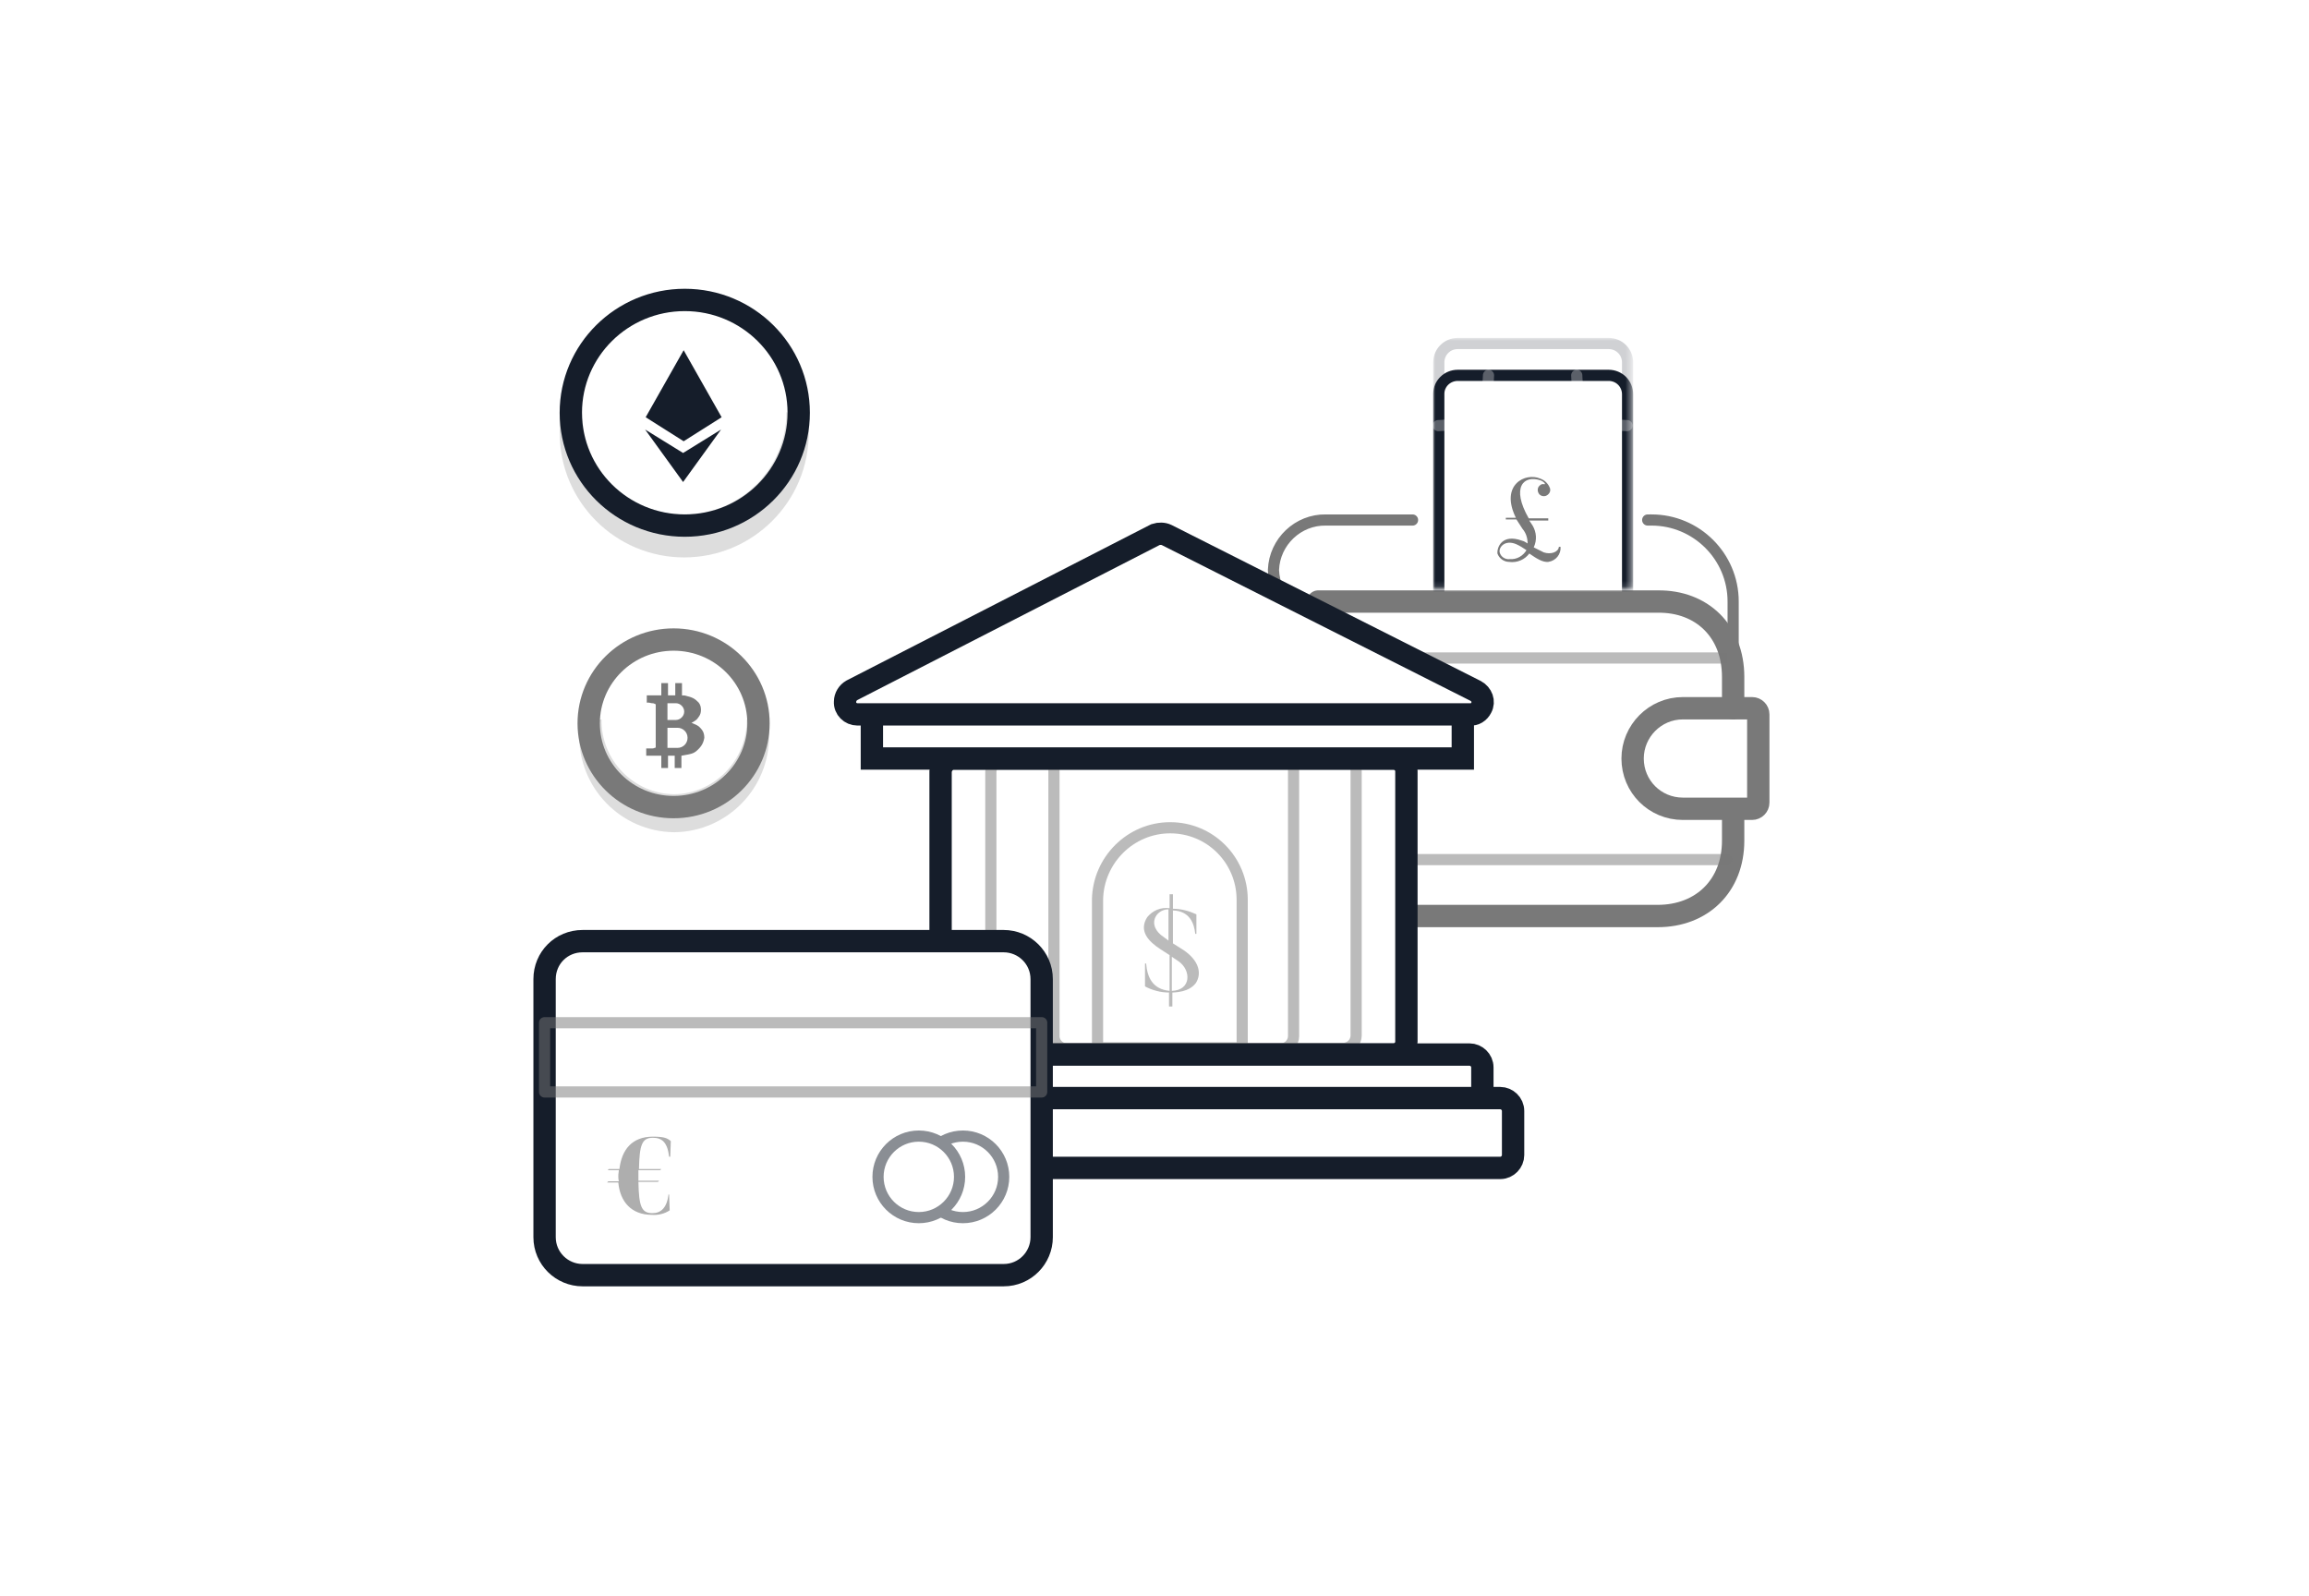 <?xml version="1.0" encoding="utf-8"?>
<!-- Generator: Adobe Illustrator 23.0.2, SVG Export Plug-In . SVG Version: 6.00 Build 0)  -->
<svg version="1.1" id="Camada_1" xmlns="http://www.w3.org/2000/svg" xmlns:xlink="http://www.w3.org/1999/xlink" x="0px" y="0px"
	 viewBox="0 0 413.4 285.7" style="enable-background:new 0 0 413.4 285.7;" xml:space="preserve">
<style type="text/css">
	.st0{fill:none;stroke:#797979;stroke-width:4;stroke-linecap:round;stroke-linejoin:round;}
	.st1{fill:#FFFFFF;filter:url(#Adobe_OpacityMaskFilter);}
	.st2{mask:url(#figure-fund-mask_2_);}
	
		.st3{opacity:0.2;fill:#FFFFFF;stroke:#151D2A;stroke-width:2;stroke-linecap:round;stroke-linejoin:round;enable-background:new    ;}
	.st4{fill:#FFFFFF;stroke:#151D2A;stroke-width:2;stroke-linecap:round;stroke-linejoin:round;}
	.st5{opacity:0.15;fill:#FFFFFF;enable-background:new    ;}
	.st6{fill:#797979;}
	.st7{opacity:0.3;fill:none;stroke:#FFFFFF;stroke-width:2;stroke-linecap:round;stroke-linejoin:round;enable-background:new    ;}
	.st8{opacity:0.5;fill:none;stroke:#797979;stroke-width:2;stroke-linecap:round;stroke-linejoin:round;enable-background:new    ;}
	.st9{fill:none;stroke:#797979;stroke-width:2;stroke-linecap:round;stroke-linejoin:round;}
	.st10{opacity:0.5;fill:none;stroke:#BCBCBC;stroke-width:4;stroke-linecap:square;enable-background:new    ;}
	.st11{fill:none;stroke:#797979;stroke-width:4;stroke-linecap:square;}
	.st12{fill:none;stroke:#151D2A;stroke-width:4;stroke-linecap:square;}
	.st13{fill:#151D2A;}
	.st14{fill:#FFFFFF;stroke:#151D2A;stroke-width:4;stroke-linecap:square;}
	.st15{opacity:0.5;fill:#797979;enable-background:new    ;}
	.st16{opacity:0.6;fill:#797979;enable-background:new    ;}
	.st17{opacity:0.5;}
	.st18{fill:#FFFFFF;stroke:#151D2A;stroke-width:2;stroke-linecap:square;}
</style>
<path class="st0" d="M236,107.7h60.8c7.9-0.1,13.5,5.3,13.5,13.5v5.6 M310.3,146v4.5c0,8.1-5.6,13.5-13.5,13.5H245
	c-7.9,0-13.5-5.4-13.5-13.5v-41.7"/>
<defs>
	<filter id="Adobe_OpacityMaskFilter" filterUnits="userSpaceOnUse" x="256.5" y="60.5" width="35.8" height="74.1">
		<feColorMatrix  type="matrix" values="1 0 0 0 0  0 1 0 0 0  0 0 1 0 0  0 0 0 1 0"/>
	</filter>
</defs>
<mask maskUnits="userSpaceOnUse" x="256.5" y="60.5" width="35.8" height="74.1" id="figure-fund-mask_2_">
	<rect x="255.1" y="51.4" class="st1" width="38.3" height="54"/>
</mask>
<g class="st2">
	<g>
		<path class="st3" d="M261,61.5h27c1.9,0,3.4,1.5,3.4,3.4v59.7c0,1.9-1.5,3.4-3.4,3.4h-27c-1.9,0-3.4-1.5-3.4-3.4V64.9
			C257.6,63,259.1,61.5,261,61.5z"/>
		<path class="st4" d="M261,67.2h27c1.9,0,3.4,1.5,3.4,3.4v59.7c0,1.9-1.5,3.4-3.4,3.4h-27c-1.9,0-3.4-1.5-3.4-3.4V70.5
			C257.6,68.7,259.1,67.2,261,67.2z"/>
		<path class="st5" d="M272.2,78.4h3.4c4.4,0,7.9,3.5,7.9,7.9v29.3c0,4.4-3.5,7.9-7.9,7.9h-3.4c-4.4,0-7.9-3.5-7.9-7.9V86.3
			C264.3,82,267.9,78.4,272.2,78.4z"/>
		<path class="st6" d="M273.3,98.5c-0.6-0.4-1.2-0.8-1.9-1.1c-2-0.8-3.1,0.6-2.9,1.5c0.2,0.8,1,1.3,1.8,1.2
			C271.6,100.2,272.7,99.5,273.3,98.5z M272.5,96.8c0.4,0.1,0.7,0.3,1,0.5c0-1-0.3-1.9-0.9-2.6l-1.1-1.7h-1.9v-0.3h1.8
			c-2.9-5.9,1.7-8.2,4.4-7c0.8,0.3,1.4,0.9,1.7,1.7c0.2,0.6-0.2,1.2-0.8,1.4c-0.4,0.1-0.8,0-1.1-0.3c-0.4-0.5-0.4-1.2,0.1-1.6
			c0.2-0.2,0.5-0.3,0.8-0.2c0.3,0-0.1-0.5-0.7-0.7c-3-1-5.3,1.2-2.1,6.8h3.5v0.4h-3.4l0.6,0.9c0.7,1.2,0.8,2.6,0.2,3.9
			c0.6,0.3,1.2,0.6,1.8,0.9c1.2,0.4,2.6,0,2.7-1h0.3c0.1,1.3-0.8,2.5-2.2,2.7c-1,0.1-2.1-0.6-3.4-1.5c-0.8,1.1-2.2,1.7-3.6,1.5
			c-0.9,0-1.8-0.6-2.1-1.5C268,98,268.9,95.5,272.5,96.8L272.5,96.8z"/>
		<path class="st7" d="M282.3,67.2c0,5,4,9,9,9"/>
		<path class="st7" d="M257.5,76.2c5,0,9-4,9-9"/>
		<path class="st7" d="M291.3,124.6c-5,0-9,4-9,9"/>
		<path class="st7" d="M266.5,133.6c0-5-4-9-9-9"/>
	</g>
</g>
<path class="st8" d="M309.2,117.8h-69.8c-4-0.6-6.6-2.1-7.9-4.5"/>
<path class="st8" d="M309.2,153.9h-69.8c-4-0.6-6.6-2.1-7.9-4.5"/>
<path class="st9" d="M310.3,124.6v-16.9c0-8.1-6.6-14.6-14.6-14.6H295 M252.9,93.1H248c-2.2,0-4.7,0-10.6,0c-5-0.1-9.2,3.9-9.4,8.9
	c0,0,0,0.1,0,0.1c0.2,5,4.4,9,9.4,9"/>
<path class="st0" d="M301.3,126.8h12.4c0.6,0,1.1,0.5,1.1,1.1v15.8c0,0.6-0.5,1.1-1.1,1.1h-12.4c-5,0-9-4-9-9l0,0
	C292.3,130.9,296.3,126.8,301.3,126.8z"/>
<path class="st10" d="M135.7,128.8v2.8c0.1,8.4-6.6,15.3-15,15.4c0,0,0,0,0,0c-8.4-0.1-15.1-7-15-15.4c0,0,0,0,0,0v-2.8
	c-0.1,8.4,6.6,15.3,15,15.4C129,144.1,135.8,137.2,135.7,128.8z"/>
<ellipse class="st11" cx="120.6" cy="129.5" rx="15.2" ry="15"/>
<path class="st6" d="M125.5,133.6c-0.3,0.4-0.6,0.7-1,1c-0.4,0.3-0.9,0.4-1.4,0.5c-0.4,0.1-0.7,0.1-1.1,0.2v2.2h-1.2v-2.2h-1.2v2.2
	h-1.2v-2.2h-2.7V134h0.4c0.1,0,0.3,0,0.6,0c0.2,0,0.3,0,0.5-0.1c0.1,0,0.1,0,0.2-0.1c0-0.1,0-0.1,0-0.2v-7.3c0-0.1,0-0.2,0-0.2
	c0,0,0,0-0.2-0.1c-0.2-0.1-0.3-0.1-0.5-0.1l-0.5-0.1h-0.4v-1.3h2.6v-2.2h1.2v2.2h1.3v-2.2h1.2v2.2c0.3,0,0.5,0,0.8,0.1
	c0.4,0.1,0.8,0.2,1.2,0.4c0.4,0.2,0.7,0.5,1,0.8c0.3,0.4,0.4,0.8,0.4,1.3c0,0.4-0.1,0.8-0.3,1.1c-0.2,0.3-0.4,0.6-0.7,0.8
	c-0.2,0.1-0.4,0.3-0.7,0.4c0.3,0.1,0.6,0.3,0.9,0.4c0.4,0.2,0.7,0.5,1,0.9c0.3,0.4,0.4,0.9,0.4,1.4
	C126,132.7,125.8,133.2,125.5,133.6z M123.1,132.1c0-1-0.8-1.8-1.8-1.8h-1.8v3.6h1.8C122.3,133.9,123.1,133.1,123.1,132.1
	C123.1,132.1,123.1,132.1,123.1,132.1z M122.5,127.4c0-0.8-0.7-1.5-1.5-1.5h-1.5v3h1.5C121.8,128.9,122.5,128.2,122.5,127.4
	L122.5,127.4z"/>
<path class="st10" d="M142.8,73.8v3.7c0,11.2-9.1,20.3-20.3,20.3s-20.3-9.1-20.3-20.3v-3.7c0,11.2,9.1,20.3,20.3,20.3
	S142.8,85,142.8,73.8L142.8,73.8z"/>
<ellipse class="st12" cx="122.6" cy="73.9" rx="20.4" ry="20.2"/>
<path class="st13" d="M129.2,74.7l-6.8,4.3l-6.8-4.3l6.8-12L129.2,74.7z M115.5,76.9l6.8,4.2l6.8-4.2l-6.8,9.4L115.5,76.9z"/>
<path class="st14" d="M170.7,135.8h78.8c1.2,0,2.3,1,2.3,2.3v48.4c0,1.2-1,2.3-2.3,2.3h-78.8c-1.2,0-2.3-1-2.3-2.3v-48.4
	C168.5,136.9,169.5,135.8,170.7,135.8z"/>
<path class="st8" d="M209.5,148.2L209.5,148.2c7.2,0,12.9,5.8,12.9,12.9v26.5h-25.9v-26.5C196.6,154,202.4,148.2,209.5,148.2z"/>
<path class="st15" d="M209.8,177.4c3.5-0.1,3.5-3.7,1.2-5.3l-1.2-0.8V177.4z M209.2,168.4v-5.6c-2.3,0-4,2.9-0.8,5L209.2,168.4z
	 M211.9,170.1c2.8,1.9,3.3,4.2,2.2,5.9c-0.4,0.5-1.3,1.6-4.2,1.7v2.5h-0.6v-2.5c-1.5,0-3-0.4-4.3-1.1v-4.1h0.2
	c0.2,2.4,1.1,4.6,4.2,4.9v-6.4l-1.7-1.1c-2-1.3-3.9-3.2-2.3-5.7c1-1.2,2.4-1.8,4-1.6v-2.5h0.6v2.6c1.5,0,2.9,0.4,4.2,1v3.5h-0.2
	c-0.2-1.9-1-4.1-4-4.2v5.9L211.9,170.1z"/>
<path class="st8" d="M179.7,135.8h60.8c1.2,0,2.3,1,2.3,2.3v47.3c0,1.2-1,2.3-2.3,2.3h-60.8c-1.2,0-2.3-1-2.3-2.3v-47.3
	C177.5,136.9,178.5,135.8,179.7,135.8z"/>
<path class="st8" d="M191,132.5h38.3c1.2,0,2.3,1,2.3,2.3v50.7c0,1.2-1,2.3-2.3,2.3H191c-1.2,0-2.3-1-2.3-2.3v-50.7
	C188.7,133.5,189.7,132.5,191,132.5z"/>
<path class="st14" d="M156.1,188.8h107c1.2,0,2.3,1,2.3,2.3v13.5c0,1.2-1,2.3-2.3,2.3h-107c-1.2,0-2.3-1-2.3-2.3V191
	C153.8,189.8,154.8,188.8,156.1,188.8z"/>
<rect x="156.1" y="126.8" class="st14" width="105.8" height="9"/>
<path class="st14" d="M150.4,196.6h118.2c1.2,0,2.3,1,2.3,2.3v7.9c0,1.2-1,2.3-2.3,2.3H150.4c-1.2,0-2.3-1-2.3-2.3v-7.9
	C148.2,197.6,149.2,196.6,150.4,196.6z"/>
<path class="st14" d="M208.9,95.8l55.3,27.9c1.1,0.6,1.6,1.9,1,3c-0.4,0.8-1.2,1.3-2,1.2H153.5c-1.2,0-2.3-1-2.2-2.3
	c0-0.8,0.5-1.6,1.2-2l54.4-27.9C207.5,95.5,208.3,95.5,208.9,95.8z"/>
<path class="st14" d="M104.3,168.5h75.4c3.7,0,6.8,3,6.8,6.8v46.2c0,3.7-3,6.8-6.8,6.8h-75.4c-3.7,0-6.8-3-6.8-6.8v-46.2
	C97.5,171.5,100.5,168.5,104.3,168.5z"/>
<path class="st16" d="M119.7,213.8c-0.3,2.5-1.4,3.4-2.9,3.4c-2,0-2.4-1.3-2.5-5.6h3.5l0.2-0.2h-3.7v-1.9h3.9l0.2-0.2h-4
	c0.1-4.3,0.5-5.6,2.5-5.6c1.6,0,2.6,0.8,2.9,3.4h0.2l0.1-2.8c-0.6-0.5-1.1-0.8-3.2-0.8c-3.8,0-5.6,2.4-6,5.8h-1.9l-0.2,0.2h2
	c0,0.3-0.1,0.6-0.1,1c0,0.3,0,0.6,0.1,1h-1.9l-0.2,0.2h2c0.3,3.4,2.3,5.8,6,5.8c1.1,0.1,2.3-0.2,3.2-0.8l-0.1-2.8L119.7,213.8z"/>
<polygon class="st8" points="97.5,183.1 186.5,183.1 186.5,195.5 97.5,195.5 "/>
<g class="st17">
	<circle class="st18" cx="172.4" cy="210.7" r="7.3"/>
	<circle class="st18" cx="164.5" cy="210.7" r="7.3"/>
</g>
</svg>
